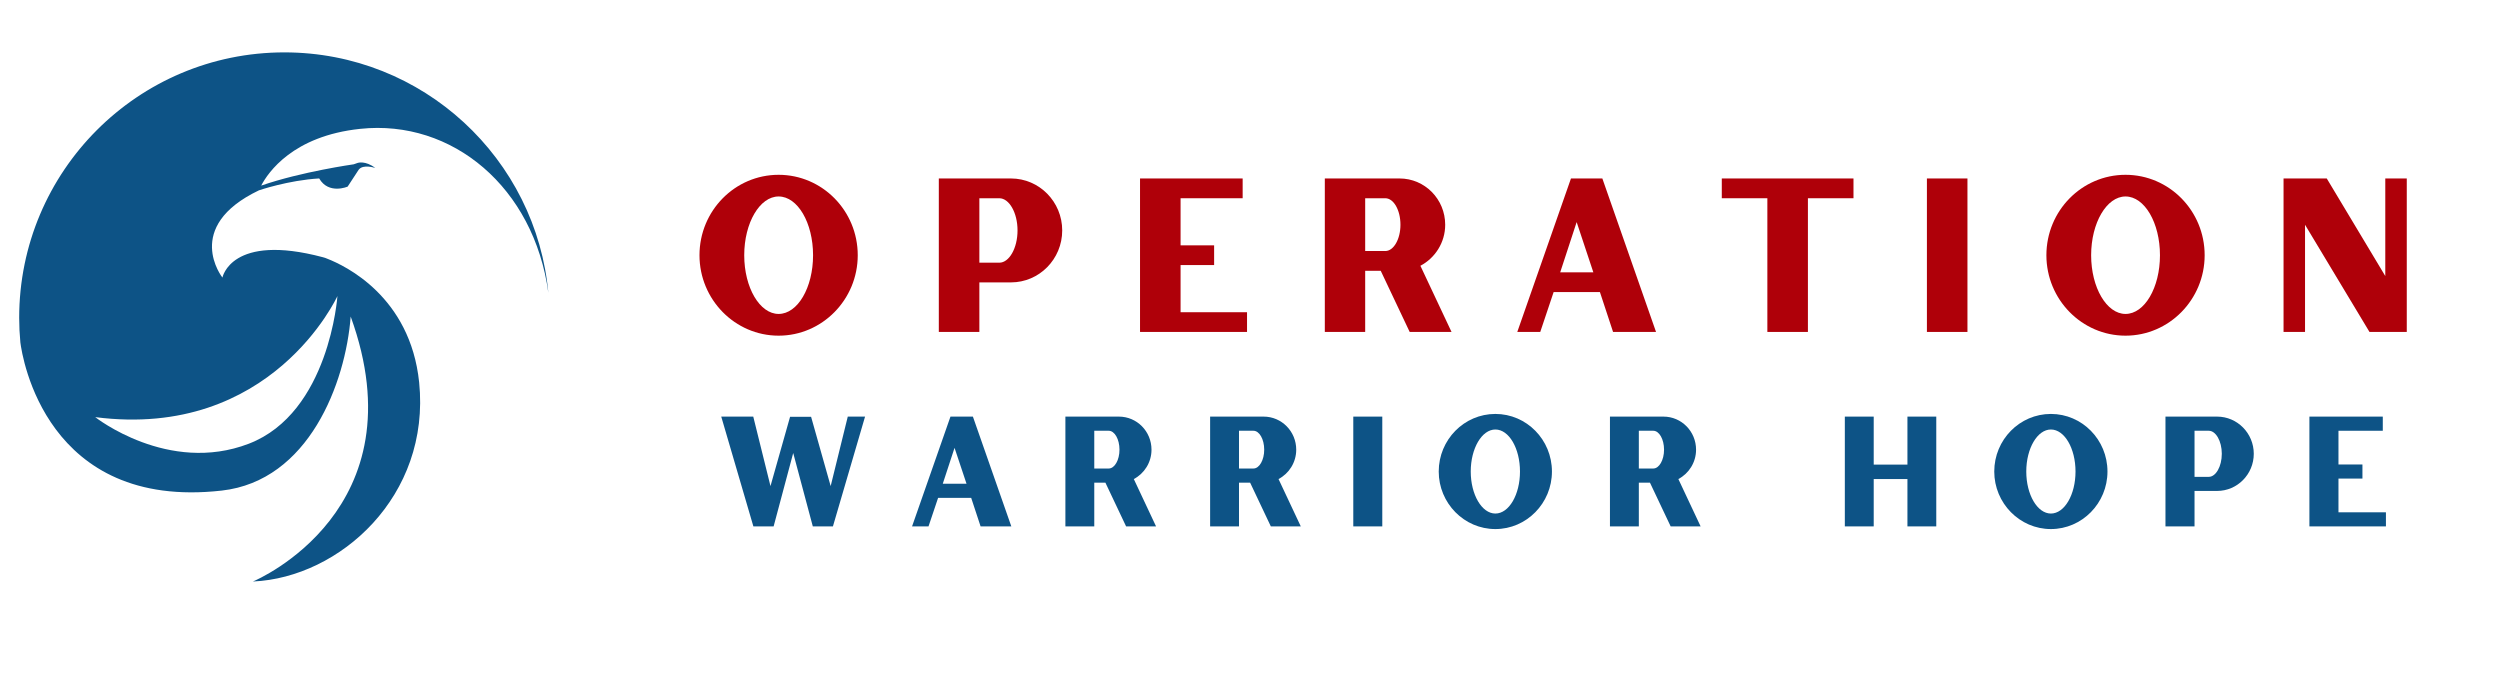 <svg xmlns="http://www.w3.org/2000/svg" xmlns:xlink="http://www.w3.org/1999/xlink" width="220" zoomAndPan="magnify" viewBox="0 0 165 45" height="60" preserveAspectRatio="xMidYMid meet" version="1.0"><defs><g/><clipPath id="624c39d47b"><path d="M 1.266 3.449 L 36.199 3.449 L 36.199 38.387 L 1.266 38.387 Z M 1.266 3.449 " clip-rule="nonzero"/></clipPath></defs><g clip-path="url(#624c39d47b)"><path fill="#0d5386" d="M 18.77 3.457 C 9.098 3.457 1.266 11.301 1.266 20.977 C 1.266 21.523 1.293 22.062 1.344 22.598 C 1.465 23.559 3.039 33.688 14.633 32.379 C 20.383 31.734 22.809 25.281 23.145 20.891 C 27.762 33.617 16.984 38.258 16.695 38.379 L 16.711 38.379 C 22.422 38.113 28.43 32.746 27.664 25.234 C 27.078 19.566 22.77 17.531 21.605 17.078 C 21.512 17.035 21.41 17 21.312 16.977 C 15.25 15.363 14.68 18.32 14.68 18.32 C 14.68 18.32 12.039 14.977 17.09 12.562 C 17.09 12.562 19.02 11.898 21.066 11.777 C 21.691 12.859 22.945 12.316 22.945 12.316 L 23.672 11.203 C 23.965 10.812 24.766 11.086 24.766 11.086 C 24.121 10.582 23.613 10.75 23.613 10.75 C 23.562 10.766 23.465 10.797 23.344 10.844 C 23.344 10.844 19.883 11.332 17.238 12.25 C 17.688 11.391 19.324 8.973 23.773 8.504 C 29.859 7.859 35.246 12.375 36.191 19.324 C 36.195 19.355 36.195 19.379 36.199 19.406 C 35.41 10.465 27.91 3.457 18.77 3.457 Z M 22.27 19.539 C 22.27 19.539 21.742 27.238 16.422 29.285 C 11.102 31.332 6.285 27.531 6.285 27.531 C 17.949 29.031 22.27 19.539 22.27 19.539 Z M 22.27 19.539 " fill-opacity="1" fill-rule="nonzero"/></g><g fill="#af0009" fill-opacity="1"><g transform="translate(45.443, 21.908)"><g><path d="M 5.945 -10.371 C 3.066 -10.371 0.723 -8 0.723 -5.062 C 0.723 -2.141 3.066 0.246 5.945 0.246 C 8.824 0.246 11.168 -2.141 11.168 -5.062 C 11.168 -8 8.824 -10.371 5.945 -10.371 Z M 5.945 -1.188 C 4.703 -1.188 3.676 -2.922 3.676 -5.062 C 3.676 -7.203 4.703 -8.941 5.945 -8.941 C 7.203 -8.941 8.219 -7.203 8.219 -5.062 C 8.219 -2.922 7.203 -1.188 5.945 -1.188 Z M 5.945 -1.188 "/></g></g></g><g fill="#af0009" fill-opacity="1"><g transform="translate(60.95, 21.908)"><g><path d="M 1.012 -10.129 L 1.012 0 L 3.688 0 L 3.688 -3.27 L 5.773 -3.27 C 7.641 -3.27 9.156 -4.805 9.156 -6.699 C 9.156 -8.594 7.641 -10.129 5.773 -10.129 Z M 3.688 -4.57 L 3.688 -8.824 L 5.004 -8.824 C 5.656 -8.824 6.207 -7.871 6.207 -6.699 C 6.207 -5.527 5.656 -4.57 5.004 -4.57 Z M 3.688 -4.57 "/></g></g></g><g fill="#af0009" fill-opacity="1"><g transform="translate(74.23, 21.908)"><g><path d="M 3.688 -4.414 L 5.902 -4.414 L 5.902 -5.715 L 3.688 -5.715 L 3.688 -8.824 L 7.785 -8.824 L 7.785 -10.129 L 1.012 -10.129 L 1.012 0 L 8.074 0 L 8.074 -1.301 L 3.688 -1.301 Z M 3.688 -4.414 "/></g></g></g><g fill="#af0009" fill-opacity="1"><g transform="translate(86.426, 21.908)"><g><path d="M 8.957 -7.074 C 8.957 -8.766 7.609 -10.129 5.945 -10.129 L 1.012 -10.129 L 1.012 0 L 3.676 0 L 3.676 -4.035 L 4.703 -4.035 L 6.613 0 L 9.375 0 L 7.32 -4.367 C 8.289 -4.875 8.957 -5.902 8.957 -7.074 Z M 5.004 -8.824 C 5.555 -8.824 6.004 -8.043 6.004 -7.074 C 6.004 -6.121 5.555 -5.34 5.004 -5.34 L 3.676 -5.34 L 3.676 -8.824 Z M 5.004 -8.824 "/></g></g></g><g fill="#af0009" fill-opacity="1"><g transform="translate(99.778, 21.908)"><g><path d="M 0.363 0 L 1.879 0 L 2.762 -2.633 L 5.816 -2.633 L 6.684 0 L 9.52 0 L 5.977 -10.129 L 3.906 -10.129 Z M 4.281 -7.25 L 5.383 -3.934 L 3.195 -3.934 Z M 4.281 -7.25 "/></g></g></g><g fill="#af0009" fill-opacity="1"><g transform="translate(113.275, 21.908)"><g><path d="M 0.363 -8.824 L 3.371 -8.824 L 3.371 0 L 6.047 0 L 6.047 -8.824 L 9.055 -8.824 L 9.055 -10.129 L 0.363 -10.129 Z M 0.363 -8.824 "/></g></g></g><g fill="#af0009" fill-opacity="1"><g transform="translate(126.309, 21.908)"><g><path d="M 3.543 0 L 3.543 -10.129 L 0.867 -10.129 L 0.867 0 Z M 3.543 0 "/></g></g></g><g fill="#af0009" fill-opacity="1"><g transform="translate(134.339, 21.908)"><g><path d="M 5.945 -10.371 C 3.066 -10.371 0.723 -8 0.723 -5.062 C 0.723 -2.141 3.066 0.246 5.945 0.246 C 8.824 0.246 11.168 -2.141 11.168 -5.062 C 11.168 -8 8.824 -10.371 5.945 -10.371 Z M 5.945 -1.188 C 4.703 -1.188 3.676 -2.922 3.676 -5.062 C 3.676 -7.203 4.703 -8.941 5.945 -8.941 C 7.203 -8.941 8.219 -7.203 8.219 -5.062 C 8.219 -2.922 7.203 -1.188 5.945 -1.188 Z M 5.945 -1.188 "/></g></g></g><g fill="#af0009" fill-opacity="1"><g transform="translate(149.847, 21.908)"><g><path d="M 3.719 -10.129 L 0.867 -10.129 L 0.867 0 L 2.285 0 L 2.285 -7.074 L 6.539 0 L 9 0 L 9 -10.129 L 7.582 -10.129 L 7.582 -3.688 Z M 3.719 -10.129 "/></g></g></g><g fill="#0d5386" fill-opacity="1"><g transform="translate(47.344, 34.742)"><g><path d="M 6.188 -7.234 L 4.801 -7.234 L 3.508 -2.66 L 2.371 -7.246 L 0.258 -7.246 L 2.379 0 L 3.715 0 L 5.008 -4.844 L 6.301 0 L 7.629 0 L 9.75 -7.246 L 8.609 -7.246 L 7.48 -2.66 Z M 6.188 -7.234 "/></g></g></g><g fill="#0d5386" fill-opacity="1"><g transform="translate(59.938, 34.742)"><g><path d="M 0.258 0 L 1.344 0 L 1.977 -1.883 L 4.16 -1.883 L 4.781 0 L 6.809 0 L 4.273 -7.246 L 2.793 -7.246 Z M 3.062 -5.184 L 3.852 -2.816 L 2.285 -2.816 Z M 3.062 -5.184 "/></g></g></g><g fill="#0d5386" fill-opacity="1"><g transform="translate(69.593, 34.742)"><g><path d="M 6.406 -5.062 C 6.406 -6.27 5.445 -7.246 4.254 -7.246 L 0.723 -7.246 L 0.723 0 L 2.629 0 L 2.629 -2.887 L 3.363 -2.887 L 4.73 0 L 6.707 0 L 5.238 -3.125 C 5.93 -3.488 6.406 -4.223 6.406 -5.062 Z M 3.582 -6.312 C 3.973 -6.312 4.293 -5.754 4.293 -5.062 C 4.293 -4.379 3.973 -3.82 3.582 -3.82 L 2.629 -3.82 L 2.629 -6.312 Z M 3.582 -6.312 "/></g></g></g><g fill="#0d5386" fill-opacity="1"><g transform="translate(79.145, 34.742)"><g><path d="M 6.406 -5.062 C 6.406 -6.27 5.445 -7.246 4.254 -7.246 L 0.723 -7.246 L 0.723 0 L 2.629 0 L 2.629 -2.887 L 3.363 -2.887 L 4.73 0 L 6.707 0 L 5.238 -3.125 C 5.93 -3.488 6.406 -4.223 6.406 -5.062 Z M 3.582 -6.312 C 3.973 -6.312 4.293 -5.754 4.293 -5.062 C 4.293 -4.379 3.973 -3.82 3.582 -3.82 L 2.629 -3.82 L 2.629 -6.312 Z M 3.582 -6.312 "/></g></g></g><g fill="#0d5386" fill-opacity="1"><g transform="translate(88.696, 34.742)"><g><path d="M 2.535 0 L 2.535 -7.246 L 0.621 -7.246 L 0.621 0 Z M 2.535 0 "/></g></g></g><g fill="#0d5386" fill-opacity="1"><g transform="translate(94.44, 34.742)"><g><path d="M 4.254 -7.422 C 2.195 -7.422 0.516 -5.723 0.516 -3.621 C 0.516 -1.531 2.195 0.176 4.254 0.176 C 6.312 0.176 7.988 -1.531 7.988 -3.621 C 7.988 -5.723 6.312 -7.422 4.254 -7.422 Z M 4.254 -0.848 C 3.363 -0.848 2.629 -2.09 2.629 -3.621 C 2.629 -5.152 3.363 -6.395 4.254 -6.395 C 5.152 -6.395 5.879 -5.152 5.879 -3.621 C 5.879 -2.09 5.152 -0.848 4.254 -0.848 Z M 4.254 -0.848 "/></g></g></g><g fill="#0d5386" fill-opacity="1"><g transform="translate(105.534, 34.742)"><g><path d="M 6.406 -5.062 C 6.406 -6.27 5.445 -7.246 4.254 -7.246 L 0.723 -7.246 L 0.723 0 L 2.629 0 L 2.629 -2.887 L 3.363 -2.887 L 4.73 0 L 6.707 0 L 5.238 -3.125 C 5.93 -3.488 6.406 -4.223 6.406 -5.062 Z M 3.582 -6.312 C 3.973 -6.312 4.293 -5.754 4.293 -5.062 C 4.293 -4.379 3.973 -3.82 3.582 -3.82 L 2.629 -3.82 L 2.629 -6.312 Z M 3.582 -6.312 "/></g></g></g><g fill="#0d5386" fill-opacity="1"><g transform="translate(115.085, 34.742)"><g/></g></g><g fill="#0d5386" fill-opacity="1"><g transform="translate(121.036, 34.742)"><g><path d="M 2.629 -4.078 L 2.629 -7.246 L 0.723 -7.246 L 0.723 0 L 2.629 0 L 2.629 -3.125 L 4.855 -3.125 L 4.855 0 L 6.758 0 L 6.758 -7.246 L 4.855 -7.246 L 4.855 -4.078 Z M 2.629 -4.078 "/></g></g></g><g fill="#0d5386" fill-opacity="1"><g transform="translate(131.105, 34.742)"><g><path d="M 4.254 -7.422 C 2.195 -7.422 0.516 -5.723 0.516 -3.621 C 0.516 -1.531 2.195 0.176 4.254 0.176 C 6.312 0.176 7.988 -1.531 7.988 -3.621 C 7.988 -5.723 6.312 -7.422 4.254 -7.422 Z M 4.254 -0.848 C 3.363 -0.848 2.629 -2.09 2.629 -3.621 C 2.629 -5.152 3.363 -6.395 4.254 -6.395 C 5.152 -6.395 5.879 -5.152 5.879 -3.621 C 5.879 -2.09 5.152 -0.848 4.254 -0.848 Z M 4.254 -0.848 "/></g></g></g><g fill="#0d5386" fill-opacity="1"><g transform="translate(142.198, 34.742)"><g><path d="M 0.723 -7.246 L 0.723 0 L 2.641 0 L 2.641 -2.34 L 4.129 -2.34 C 5.465 -2.34 6.551 -3.438 6.551 -4.793 C 6.551 -6.148 5.465 -7.246 4.129 -7.246 Z M 2.641 -3.27 L 2.641 -6.312 L 3.582 -6.312 C 4.047 -6.312 4.441 -5.629 4.441 -4.793 C 4.441 -3.953 4.047 -3.27 3.582 -3.27 Z M 2.641 -3.27 "/></g></g></g><g fill="#0d5386" fill-opacity="1"><g transform="translate(151.698, 34.742)"><g><path d="M 2.641 -3.156 L 4.223 -3.156 L 4.223 -4.086 L 2.641 -4.086 L 2.641 -6.312 L 5.566 -6.312 L 5.566 -7.246 L 0.723 -7.246 L 0.723 0 L 5.773 0 L 5.773 -0.93 L 2.641 -0.93 Z M 2.641 -3.156 "/></g></g></g></svg>